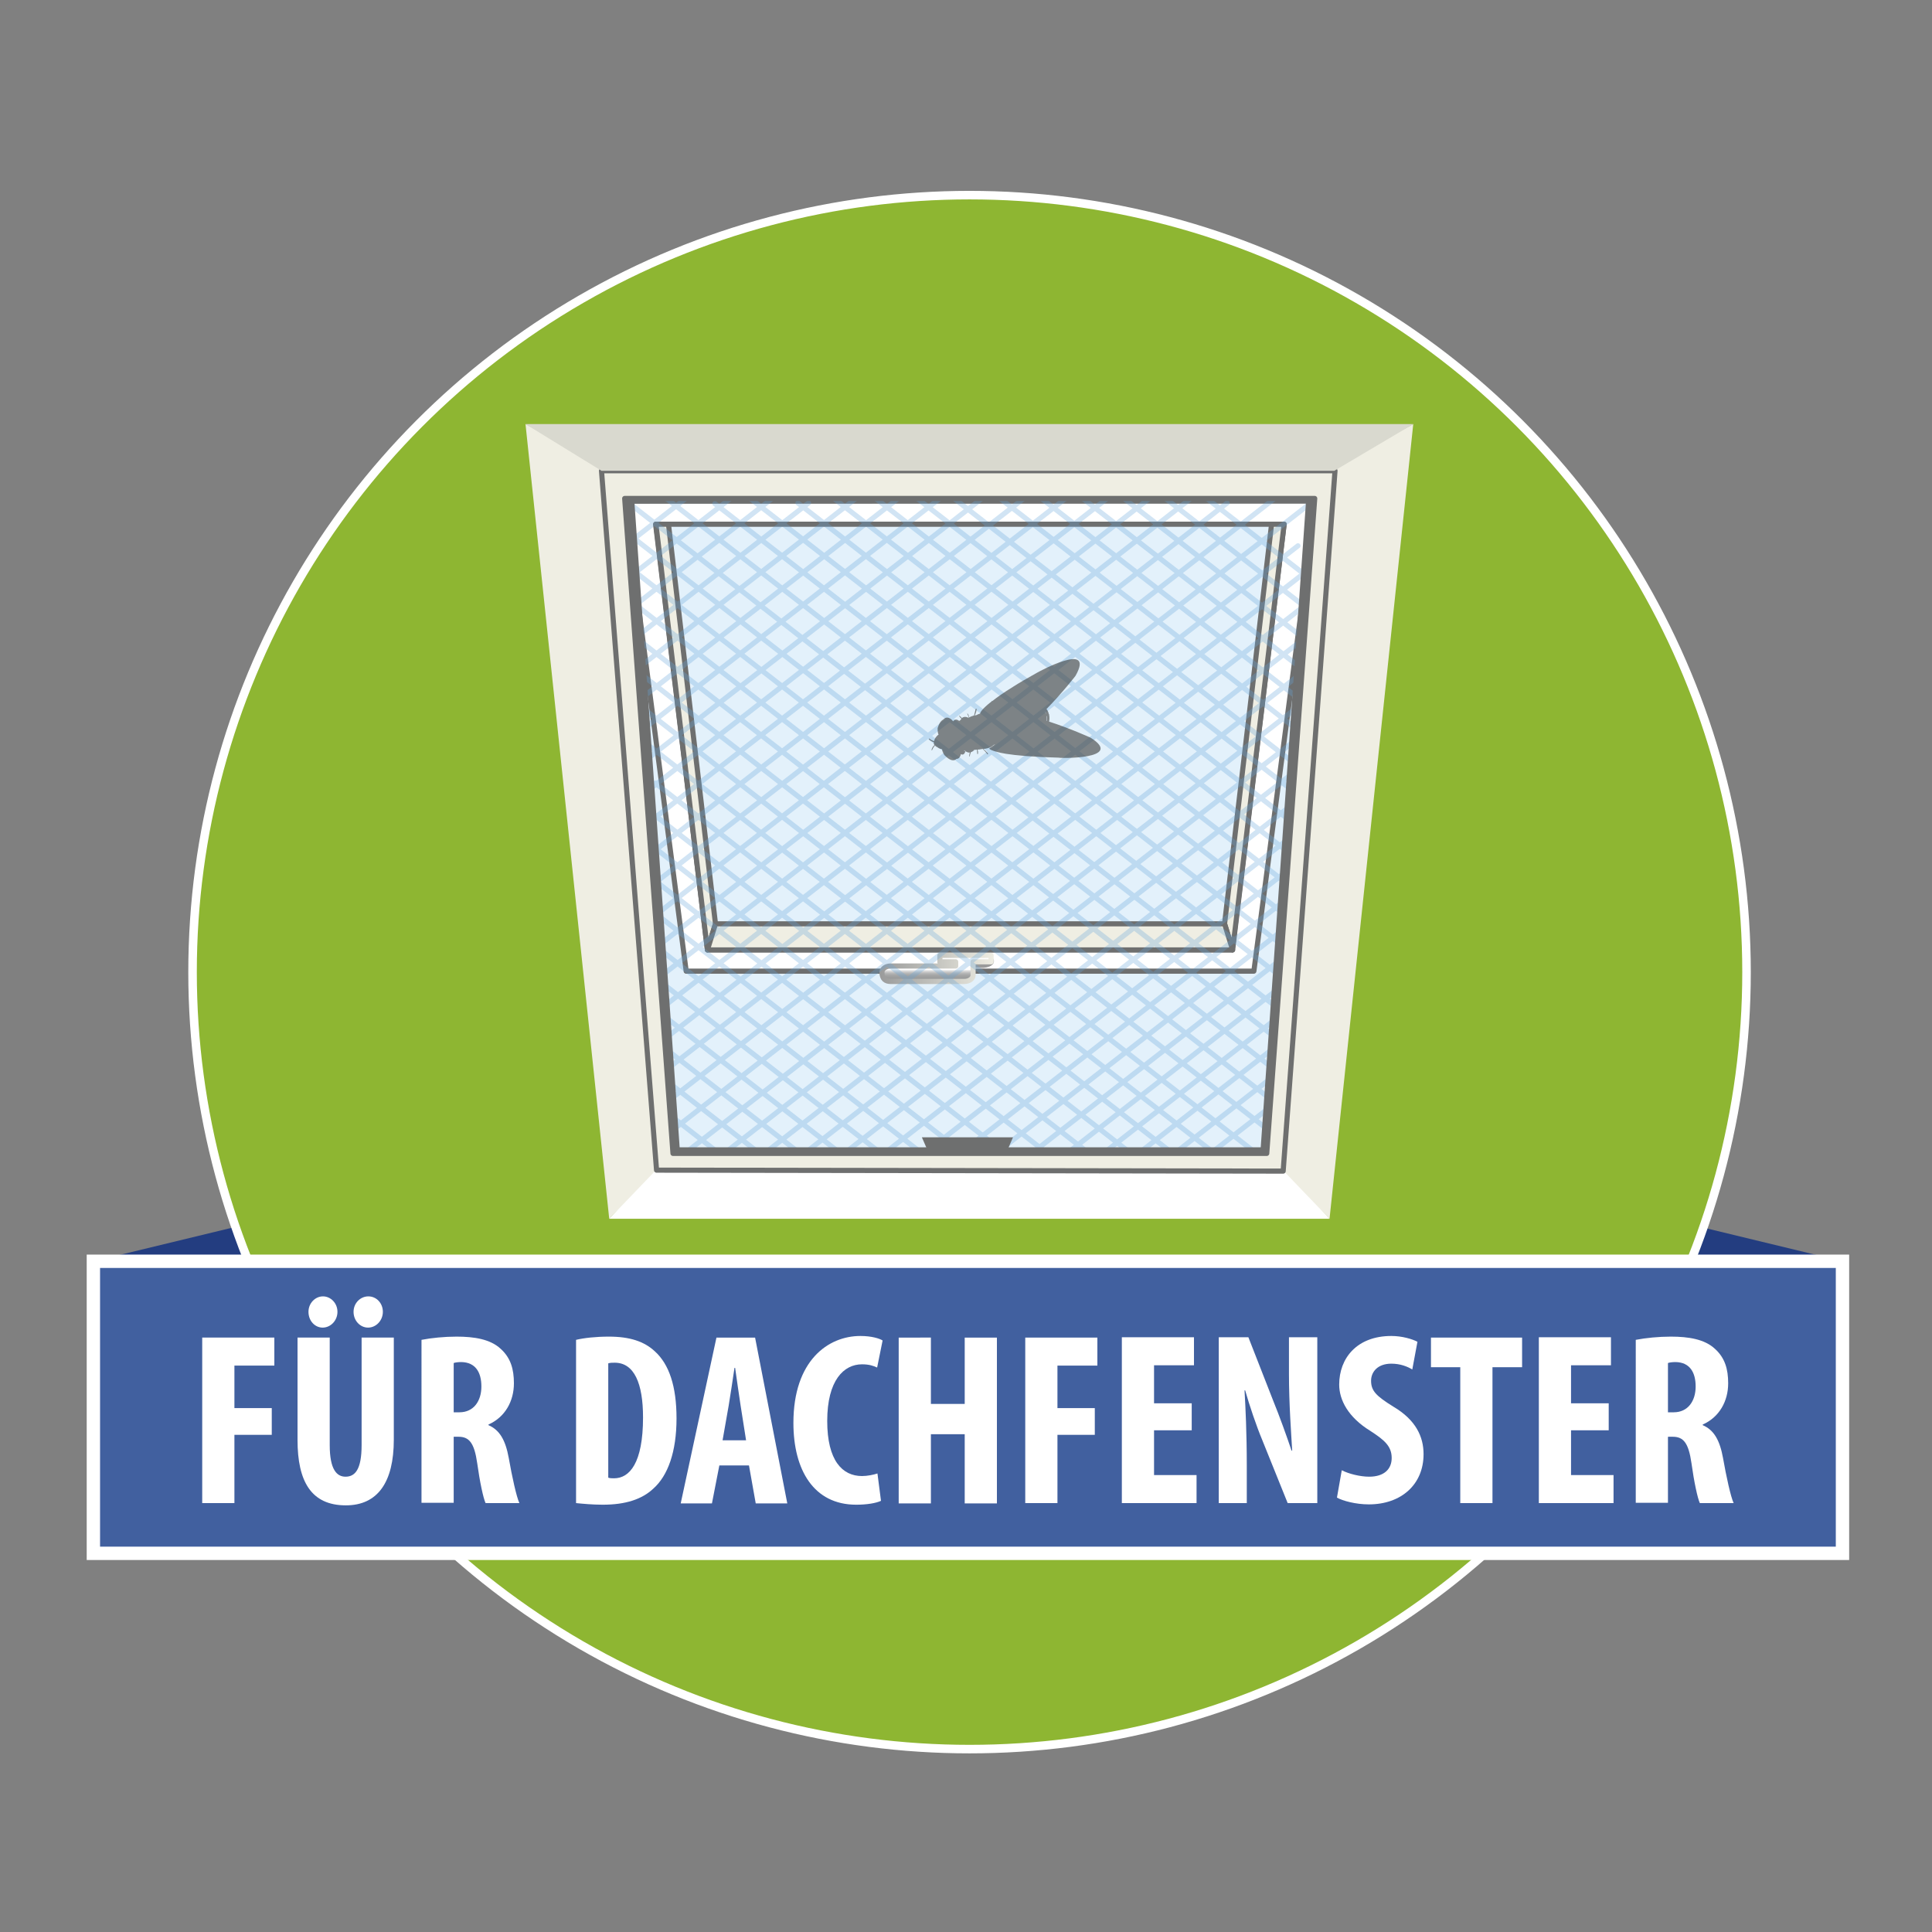 <?xml version="1.0" encoding="utf-8"?>
<!-- Generator: Adobe Illustrator 25.4.8, SVG Export Plug-In . SVG Version: 6.00 Build 0)  -->
<svg version="1.1" xmlns="http://www.w3.org/2000/svg" xmlns:xlink="http://www.w3.org/1999/xlink" x="0px" y="0px"
	 viewBox="0 0 600 600" style="enable-background:new 0 0 600 600;" xml:space="preserve">
<rect x="0" y="0" width="600" height="600" fill="#808080" stroke="none"/>
<style type="text/css">
	.st0{fill:#233D80;}
	.st1{fill:#8EB632;stroke:#FFFFFF;stroke-width:2.648;stroke-miterlimit:10;}
	.st2{fill:#41609F;stroke:#FFFFFF;stroke-width:4.148;stroke-miterlimit:10;}
	.st3{fill:#FFFFFF;}
	.st4{fill:#E3F1FB;}
	.st5{fill:#FFFFFF;stroke:#6E6F6F;stroke-width:1.591;stroke-linecap:round;stroke-linejoin:round;stroke-miterlimit:10;}
	.st6{fill:#EFEEE3;stroke:#6E6F6F;stroke-width:1.591;stroke-linecap:round;stroke-linejoin:round;stroke-miterlimit:10;}
	.st7{fill:#9A9B9B;}
	.st8{fill:none;stroke:#9A9B9B;stroke-width:1.591;stroke-linecap:round;stroke-linejoin:round;stroke-miterlimit:10;}
	
		.st9{fill:url(#SVGID_1_);stroke:url(#SVGID_00000135655016879144467310000000802025695643431041_);stroke-width:1.591;stroke-linecap:round;stroke-linejoin:round;stroke-miterlimit:10;}
	
		.st10{opacity:0.3;fill:none;stroke:#65A3D8;stroke-width:1.591;stroke-linecap:round;stroke-linejoin:round;stroke-miterlimit:10;}
	.st11{fill:#EFEEE3;}
	.st12{fill:#6E6F6F;}
	.st13{fill:#D9D9CF;}
	.st14{opacity:0.6;fill:#3A3B39;}
</style>
<g id="Ebene_1">
</g>
<g id="Ebene_2">
	<polygon class="st0" points="198,441.5 29,482.4 29,391.7 198,350.8 	"/>
	<polygon class="st0" points="403.2,441.5 572.2,482.4 572.2,391.7 403.2,350.8 	"/>
	<ellipse class="st1" cx="301.1" cy="301.9" rx="241.3" ry="241.3"/>
	<rect x="29" y="391.7" class="st2" width="543.2" height="90.7"/>
	<g>
		<path class="st3" d="M62.8,415.4h22.4v8.7H72.8v13.2h11.6v8.3H72.8v21.2h-10V415.4z"/>
		<path class="st3" d="M102.4,415.4v33.4c0,7.6,2.2,9.8,4.9,9.8c2.9,0,5-2.1,5-9.8v-33.4h10v31.7c0,13.2-5,20.4-14.9,20.4
			c-10.8,0-15-7.5-15-20.3v-31.8H102.4z M100.2,412.3c-2.4,0-4.4-2.1-4.4-4.9c0-2.7,2.1-4.8,4.5-4.8c2.4,0,4.5,2.1,4.5,4.8
			C104.8,410.1,102.7,412.3,100.2,412.3L100.2,412.3z M114.3,412.3c-2.4,0-4.5-2.1-4.5-4.9c0-2.7,2.1-4.8,4.6-4.8s4.5,2.1,4.5,4.8
			C118.9,410.1,116.8,412.3,114.3,412.3L114.3,412.3z"/>
		<path class="st3" d="M130.9,416.1c3.1-0.6,7.1-1,10.9-1c5.5,0,10.5,0.8,13.7,3.8c3.1,2.8,4.1,6.3,4.1,10.7
			c0,5.5-2.7,10.5-7.9,12.8v0.2c3.5,1.5,5.3,4.7,6.3,10.2c1,5.7,2.4,12.1,3.3,14h-10.5c-0.7-1.5-1.8-6.6-2.6-12.4
			c-0.9-6.3-2.5-8.2-5.8-8.2h-1.5v20.5h-10V416.1z M140.9,438.6h1.8c4.4,0,6.8-3.5,6.8-8c0-4.4-1.8-7.5-6.2-7.6
			c-0.9,0-1.9,0.1-2.4,0.3V438.6z"/>
		<path class="st3" d="M178.9,416.1c2.5-0.6,6.2-1,10.2-1c6.5,0,11,1.5,14.3,4.6c4.4,4,6.7,10.8,6.7,20.8c0,10.4-2.7,17.8-7.2,21.8
			c-3.5,3.3-8.6,5-15.7,5c-3.2,0-6.3-0.3-8.3-0.5V416.1z M188.9,458.9c0.5,0.2,1.2,0.2,1.8,0.2c4.8,0,9-4.7,9-18.9
			c0-10.5-2.7-17-8.8-17c-0.7,0-1.4,0-2,0.2V458.9z"/>
		<path class="st3" d="M223.4,455.1l-2.3,11.8h-9.7l11.1-51.5h12l10,51.5h-9.8l-2.1-11.8H223.4z M231.7,447.3l-1.7-10.8
			c-0.5-3.1-1.2-8.3-1.7-11.7h-0.2c-0.5,3.4-1.3,8.7-1.8,11.7l-1.9,10.8H231.7z"/>
		<path class="st3" d="M273.6,466.1c-1.5,0.7-4.3,1.2-7.7,1.2c-13.2,0-19.5-10.8-19.5-25.4c0-19.4,10.8-27,20.8-27
			c3.5,0,6,0.8,6.9,1.4l-1.7,8.4c-1.1-0.5-2.4-1-4.7-1c-5.6,0-10.8,4.9-10.8,17.6c0,12.3,4.7,17.1,10.8,17.1c1.7,0,3.6-0.4,4.8-0.8
			L273.6,466.1z"/>
		<path class="st3" d="M289.1,415.4V436h10.5v-20.6h10v51.5h-10v-21.5h-10.5v21.5h-10v-51.5H289.1z"/>
		<path class="st3" d="M318.4,415.4h22.4v8.7h-12.4v13.2H340v8.3h-11.6v21.2h-10V415.4z"/>
		<path class="st3" d="M370.1,444.2h-11.7v13.9h13.2v8.7h-23.2v-51.5h22.4v8.7h-12.4v11.8h11.7V444.2z"/>
		<path class="st3" d="M378.5,466.8v-51.5h9.2l7.9,20.2c1.6,3.9,4,10.5,5.5,15h0.2c-0.3-5.3-1-14.4-1-23.8v-11.4h8.8v51.5h-9.2
			l-7.9-19.6c-1.8-4.3-4-10.8-5.3-15.4h-0.2c0.3,5.2,0.7,13.1,0.7,23.4v11.6H378.5z"/>
		<path class="st3" d="M416.7,456.6c2.1,1.1,5.7,2,8.5,2c4.7,0,7-2.4,7-5.8c0-3.7-2.3-5.6-6.6-8.4c-7-4.3-9.7-9.7-9.7-14.4
			c0-8.2,5.5-15.1,16.2-15.1c3.4,0,6.6,1,8.1,1.8l-1.6,8.6c-1.5-0.9-3.7-1.8-6.5-1.8c-4.3,0-6.3,2.6-6.3,5.3c0,3.1,1.5,4.7,7,8.1
			c6.9,4.1,9.3,9.3,9.3,14.7c0,9.4-6.9,15.6-17,15.6c-4.1,0-8.1-1.1-9.9-2.1L416.7,456.6z"/>
		<path class="st3" d="M453.5,424.6h-9.1v-9.2h28.3v9.2h-9.2v42.2h-10V424.6z"/>
		<path class="st3" d="M499.6,444.2h-11.7v13.9h13.2v8.7h-23.2v-51.5h22.4v8.7h-12.4v11.8h11.7V444.2z"/>
		<path class="st3" d="M508,416.1c3.1-0.6,7.1-1,10.9-1c5.5,0,10.5,0.8,13.7,3.8c3.1,2.8,4.1,6.3,4.1,10.7c0,5.5-2.7,10.5-7.9,12.8
			v0.2c3.5,1.5,5.3,4.7,6.3,10.2c1,5.7,2.4,12.1,3.3,14h-10.5c-0.7-1.5-1.8-6.6-2.6-12.4c-0.9-6.3-2.5-8.2-5.8-8.2H518v20.5h-10
			V416.1z M518,438.6h1.8c4.4,0,6.8-3.5,6.8-8c0-4.4-1.8-7.5-6.2-7.6c-0.9,0-1.9,0.1-2.4,0.3V438.6z"/>
	</g>
	<g>
		<polygon class="st4" points="199.5,365 192.3,147.6 415,146.2 404.9,364.3 219,367.6 		"/>
		<g>
			<path class="st5" d="M389.4,301.6H213.1l-19.1-146h214.6L389.4,301.6z M398.8,162.8H203.6L219.7,295h163L398.8,162.8z"/>
			<polygon class="st6" points="380.3,286.9 382.8,295 398.8,162.8 394.9,162.8 			"/>
			<polygon class="st6" points="222.2,286.9 219.7,295 203.7,162.8 207.6,162.8 			"/>
			<polygon class="st6" points="380.3,286.9 222.2,286.9 219.7,295 382.8,295 			"/>
			<g>
				<path class="st7" d="M291.9,298.5c0,0.7,1.3,1.3,3,1.3h10c1.6,0,3-0.6,3-1.3s-1.3-1.3-3-1.3h-10
					C293.3,297.2,291.9,297.8,291.9,298.5z"/>
				<path class="st8" d="M291.9,298.5c0,0.7,1.3,1.3,3,1.3h10c1.6,0,3-0.6,3-1.3s-1.3-1.3-3-1.3h-10
					C293.3,297.2,291.9,297.8,291.9,298.5z"/>
			</g>
			<linearGradient id="SVGID_1_" gradientUnits="userSpaceOnUse" x1="290.952" y1="304.816" x2="290.952" y2="296.732">
				<stop  offset="0" style="stop-color:#9A9B9B"/>
				<stop  offset="0.151" style="stop-color:#9C9D9D"/>
				<stop  offset="0.234" style="stop-color:#A4A5A5"/>
				<stop  offset="0.301" style="stop-color:#B2B3B3"/>
				<stop  offset="0.359" style="stop-color:#C6C6C6"/>
				<stop  offset="0.411" style="stop-color:#DFDFDF"/>
				<stop  offset="0.459" style="stop-color:#FDFDFD"/>
				<stop  offset="0.462" style="stop-color:#FFFFFF"/>
			</linearGradient>
			
				<linearGradient id="SVGID_00000112611006926600305080000008068935198446474390_" gradientUnits="userSpaceOnUse" x1="273.195" y1="300.774" x2="308.709" y2="300.774">
				<stop  offset="0" style="stop-color:#9A9B9B"/>
				<stop  offset="1" style="stop-color:#EFEEE3"/>
			</linearGradient>
			
				<path style="fill:url(#SVGID_1_);stroke:url(#SVGID_00000112611006926600305080000008068935198446474390_);stroke-width:1.591;stroke-linecap:round;stroke-linejoin:round;stroke-miterlimit:10;" d="
				M291.9,296.7v2h4.9v1.3h-20.2c-1.5,0-2.7,0.9-2.7,1.9c0,2.2,1.2,2.9,2.7,2.9h22.9c1.5,0,2.7-0.9,2.7-1.9l0-4.2h5.6v-2H291.9z"/>
			<polygon class="st5" points="406.1,146.2 196.4,146.3 194,155.6 408.5,155.5 			"/>
		</g>
		<path class="st10" d="M192.8,181.3l46.5-36.2 M181.5,179.3l46.5-36.2 M192.8,191.4l49.7-38.7 M251.1,156.2l-59.5,46.3
			 M266.7,154.1l-72.4,56.4 M285.1,150l-89.2,69.4 M194.3,230.7l101.8-79.2 M311.1,150l-115.2,89.7 M201.9,245L324.1,150
			 M201.9,255.1L337.1,150 M201.9,265.3L348.7,151 M201.9,275.4L363.1,150 M201.9,285.5l168.8-131.4 M201,296.4l180.1-140.2
			 M201.9,305.8l193.8-150.9 M204.7,313.7l202.4-157.5 M203.1,335.2l206.4-160.7 M196.7,330.2l206.4-160.7 M412.6,182.3L208.7,341
			 M406,197.5L209.2,350.7 M210.2,360.1l196.9-153.3 M222.2,360.3l189.5-147.5 M234.7,360.3l173.1-134.7 M249.7,358.3l153.5-119.5
			 M260,359.9l144.1-112.2 M272.3,360l130.3-101.4 M282.5,361.7l121.3-94.4 M288.1,366l121.3-94.4 M293.7,370.3L415,275.9
			 M299.3,374.6l121.3-94.4 M330.2,359.1l70.6-55 M337,362.6l68.4-53.3 M351.4,359.9l50.7-39.5 M360.4,361.6l44-34.3 M370.8,362.2
			l23.8-18.5 M264.9,149.3L400.8,255 M272.3,145l130.5,101.6 M277.3,140l130.5,101.6 M304.3,149.9l101.8,79.2 M316.4,149.3
			l89.7,69.8 M331.4,151l77.8,60.5 M342.9,150l66.3,51.6 M357.6,151.4l51.6,40.1 M366.7,148.5l41.8,32.5 M256.3,152.7l145,112.9
			 M400.8,275.3l-153-119.1 M232.1,154.1l166.8,129.8 M222,156.4l177.2,137.9 M203.5,152.1l195.3,152 M186,158.7l212.9,165.7
			 M191.4,153.2l209.3,162.9 M194.3,175.3l204.5,159.2 M188.9,181.2L395.4,342 M393.6,350.7L192.8,194.4 M390.2,358.2L195.8,206.8
			 M196.9,217.8l181.1,141 M195.8,227.1l169.3,131.8 M203.5,243.2l151.6,118 M203.1,253l139.5,108.6 M201.9,262.2l127.5,99.2
			 M201,271.6l113.7,88.5 M304.4,362.2l-101.2-78.8 M201.9,292.5l85.6,66.6 M282.5,365.1l-85.6-66.6 M277.5,371l-85.6-66.6
			 M205.8,325l47.8,37.2 M206.9,335.6l35.8,27.9 M197,337.7l45.6,35.5"/>
		<g>
			<polygon class="st3" points="412.9,378.5 189.2,378.5 203.9,362.2 398.5,362.2 			"/>
			<polygon class="st11" points="412.9,378.5 393.4,358.2 409.2,147.7 438.9,131.7 			"/>
			<polygon class="st11" points="189.2,378.5 208.7,358.2 193,147.7 163.2,131.7 			"/>
			<polygon class="st12" points="395.7,360 205.9,360 205.7,356.3 395.8,356.3 			"/>
			<polygon class="st12" points="391.4,358.2 405.8,152.8 410.2,153 395.4,358.3 			"/>
			<polygon class="st12" points="211.2,358.2 196.8,152.8 192.5,153 207.2,358.3 			"/>
			<path class="st6" d="M186.8,146.2l17.1,217.2l194.6,0.3l16.1-217.5H186.8z M393.4,358.2H209l-15-203.4l214.3,0L393.4,358.2z"/>
			<polygon class="st13" points="438.9,131.7 163.2,131.7 186.8,146.2 414.4,146.2 			"/>
		</g>
		<polygon class="st12" points="312.6,357.8 288.3,357.8 286.3,353.2 314.6,353.2 		"/>
	</g>
	<path class="st14" d="M338.7,229.1c0,0-6.1-2.8-12.9-5c0.1-0.4,0.2-1.3,0-2.2v-0.1l-0.1-0.1c-0.1-0.6-0.4-1.1-0.7-1.5
		c5-5.1,9-10.3,9-10.3c6.3-11.1-11.9-1-11.9-1c-3,1.7-5.5,3.1-7.5,4.4l0,0l0,0c-2.9,1.8-4.9,3.2-6.4,4.4c-0.1,0-0.1-0.1-0.1-0.1
		l-0.1,0.2c-3.2,2.5-3.6,3.5-3.6,3.8c-0.4,0.1-0.8,0.3-1.2,0.5c-0.2,0-0.3,0.1-0.5,0.1c0.3-0.6,0.5-1.2,0.6-1.9c0-0.1,0-0.1-0.1-0.2
		c-0.1,0-0.1,0-0.2,0.1c-0.2,0.7-0.3,1.4-0.5,2c-0.7,0.2-1.2,0.4-1.5,0.6c-0.1-0.4-0.2-0.8-0.5-1.2c0,0-0.1,0-0.1,0c0,0,0,0.1,0,0.1
		c0.2,0.4,0.3,0.7,0.5,1.1c-0.1,0.1-0.2,0.1-0.2,0.1c-0.8-0.4-1.5-0.3-2,0.1c-0.2-0.3-0.5-0.5-0.7-0.7c0-0.1-0.1-0.1-0.1,0
		c0,0-0.1,0.1,0,0.1c0.2,0.3,0.4,0.6,0.7,0.8c-0.1,0.1-0.2,0.2-0.3,0.4c-0.1,0.1-0.3,0.2-0.4,0.3c-0.4-0.3-1.2-0.8-1.9,0.1
		c0,0-1.6-2.2-3.1-0.5c-0.6,0.3-1.2,1-1.7,2.6c0,0-0.1,1.5,0.3,2c0,0-1,0.7-1.3,1.7c-0.1,0.2-0.1,0.3-0.1,0.4
		c-0.5-0.2-1-0.4-1.4-0.8c0,0-0.1,0-0.2,0c0,0,0,0.1,0,0.2c0.4,0.4,0.9,0.7,1.5,0.9c0,0.3,0,0.6,0.2,0.9c-0.5,0.4-0.8,1-0.9,1.5
		c0,0.1,0,0.1,0,0.1c0.1,0,0.2,0,0.2-0.1c0.2-0.5,0.5-1,0.9-1.4c0.1,0.2,0.3,0.4,0.6,0.5c0.6,0.5,1.4,0.7,1.6,0.7
		c-0.1,0.6,0.7,1.8,0.7,1.8c0.1,0.1,0.1,0.1,0.2,0.2c1.7,1.7,2.8,1.6,3.4,1.1c0,0,0,0,0.1-0.1c1.2,0,1.4-1.5,1.4-1.5
		c0.9,0.5,1.3-0.4,1.4-0.9c-0.1-0.1-0.2-0.1-0.3-0.2c0,0-0.1,0.2-0.2,0.3c0.1-0.2,0.2-0.4,0.2-0.4c0.1,0.1,0.2,0.1,0.3,0.2
		c0,0,0,0.1,0,0.1c0.5,0.3,1,0.5,1.4,0.4c-0.1,0.3-0.2,0.7-0.2,1.1c0,0.1,0,0.1,0.1,0.1c0.1,0,0.1,0,0.1-0.1c0-0.4,0.2-0.8,0.3-1.2
		c0.4-0.1,0.7-0.3,1-0.7c0,0,0.4,0,0.9-0.1c0,0.4,0.1,0.8,0.1,1.3c0,0,0,0.1,0.1,0.1c0,0,0.1,0,0.1-0.1c0.1-0.4,0-0.9-0.1-1.3
		c0.4,0,0.9-0.1,1.5-0.2c0,0,0,0,0.1,0c0.5,0.5,1,1,1.4,1.6c0,0.1,0.1,0.1,0.2,0c0.1,0,0.1-0.1,0-0.2c-0.4-0.5-0.9-1-1.4-1.4
		c1.1-0.1,2.3-0.4,3-1.1c0.1-0.1,0.3-0.2,0.5-0.3c0,0,0.1,0,0.1,0c-0.5,0.4-1.2,0.8-1.8,1.3c0,0,0.5,0.8,5.2,1.6l0,0l0,0
		c3.2,0.5,8.3,1,16.5,1.2C328.6,235.5,349.5,235.9,338.7,229.1z M297.4,224.7L297.4,224.7c0-0.1-0.1-0.1-0.2-0.2
		C297.3,224.6,297.3,224.6,297.4,224.7C297.4,224.7,297.4,224.7,297.4,224.7z M295.3,224.6c0,0-0.1-0.1-0.3-0.3
		C295.1,224.4,295.2,224.5,295.3,224.6C295.3,224.6,295.3,224.6,295.3,224.6z M325.1,222.3L325.1,222.3l0,0.2c0.1,0.5,0.1,1,0.1,1.4
		c0,0,0,0-0.1,0c0-0.4,0-0.9-0.1-1.4L325.1,222.3L325.1,222.3c-0.2-0.6-0.5-1.1-0.7-1.5c0,0,0,0,0,0
		C324.7,221.2,324.9,221.7,325.1,222.3z M302.2,233.3c0.1,0,0.1-0.1,0.2-0.1l0,0c0,0,0,0,0.1,0C302.3,233.1,302.3,233.2,302.2,233.3
		z"/>
</g>
</svg>
